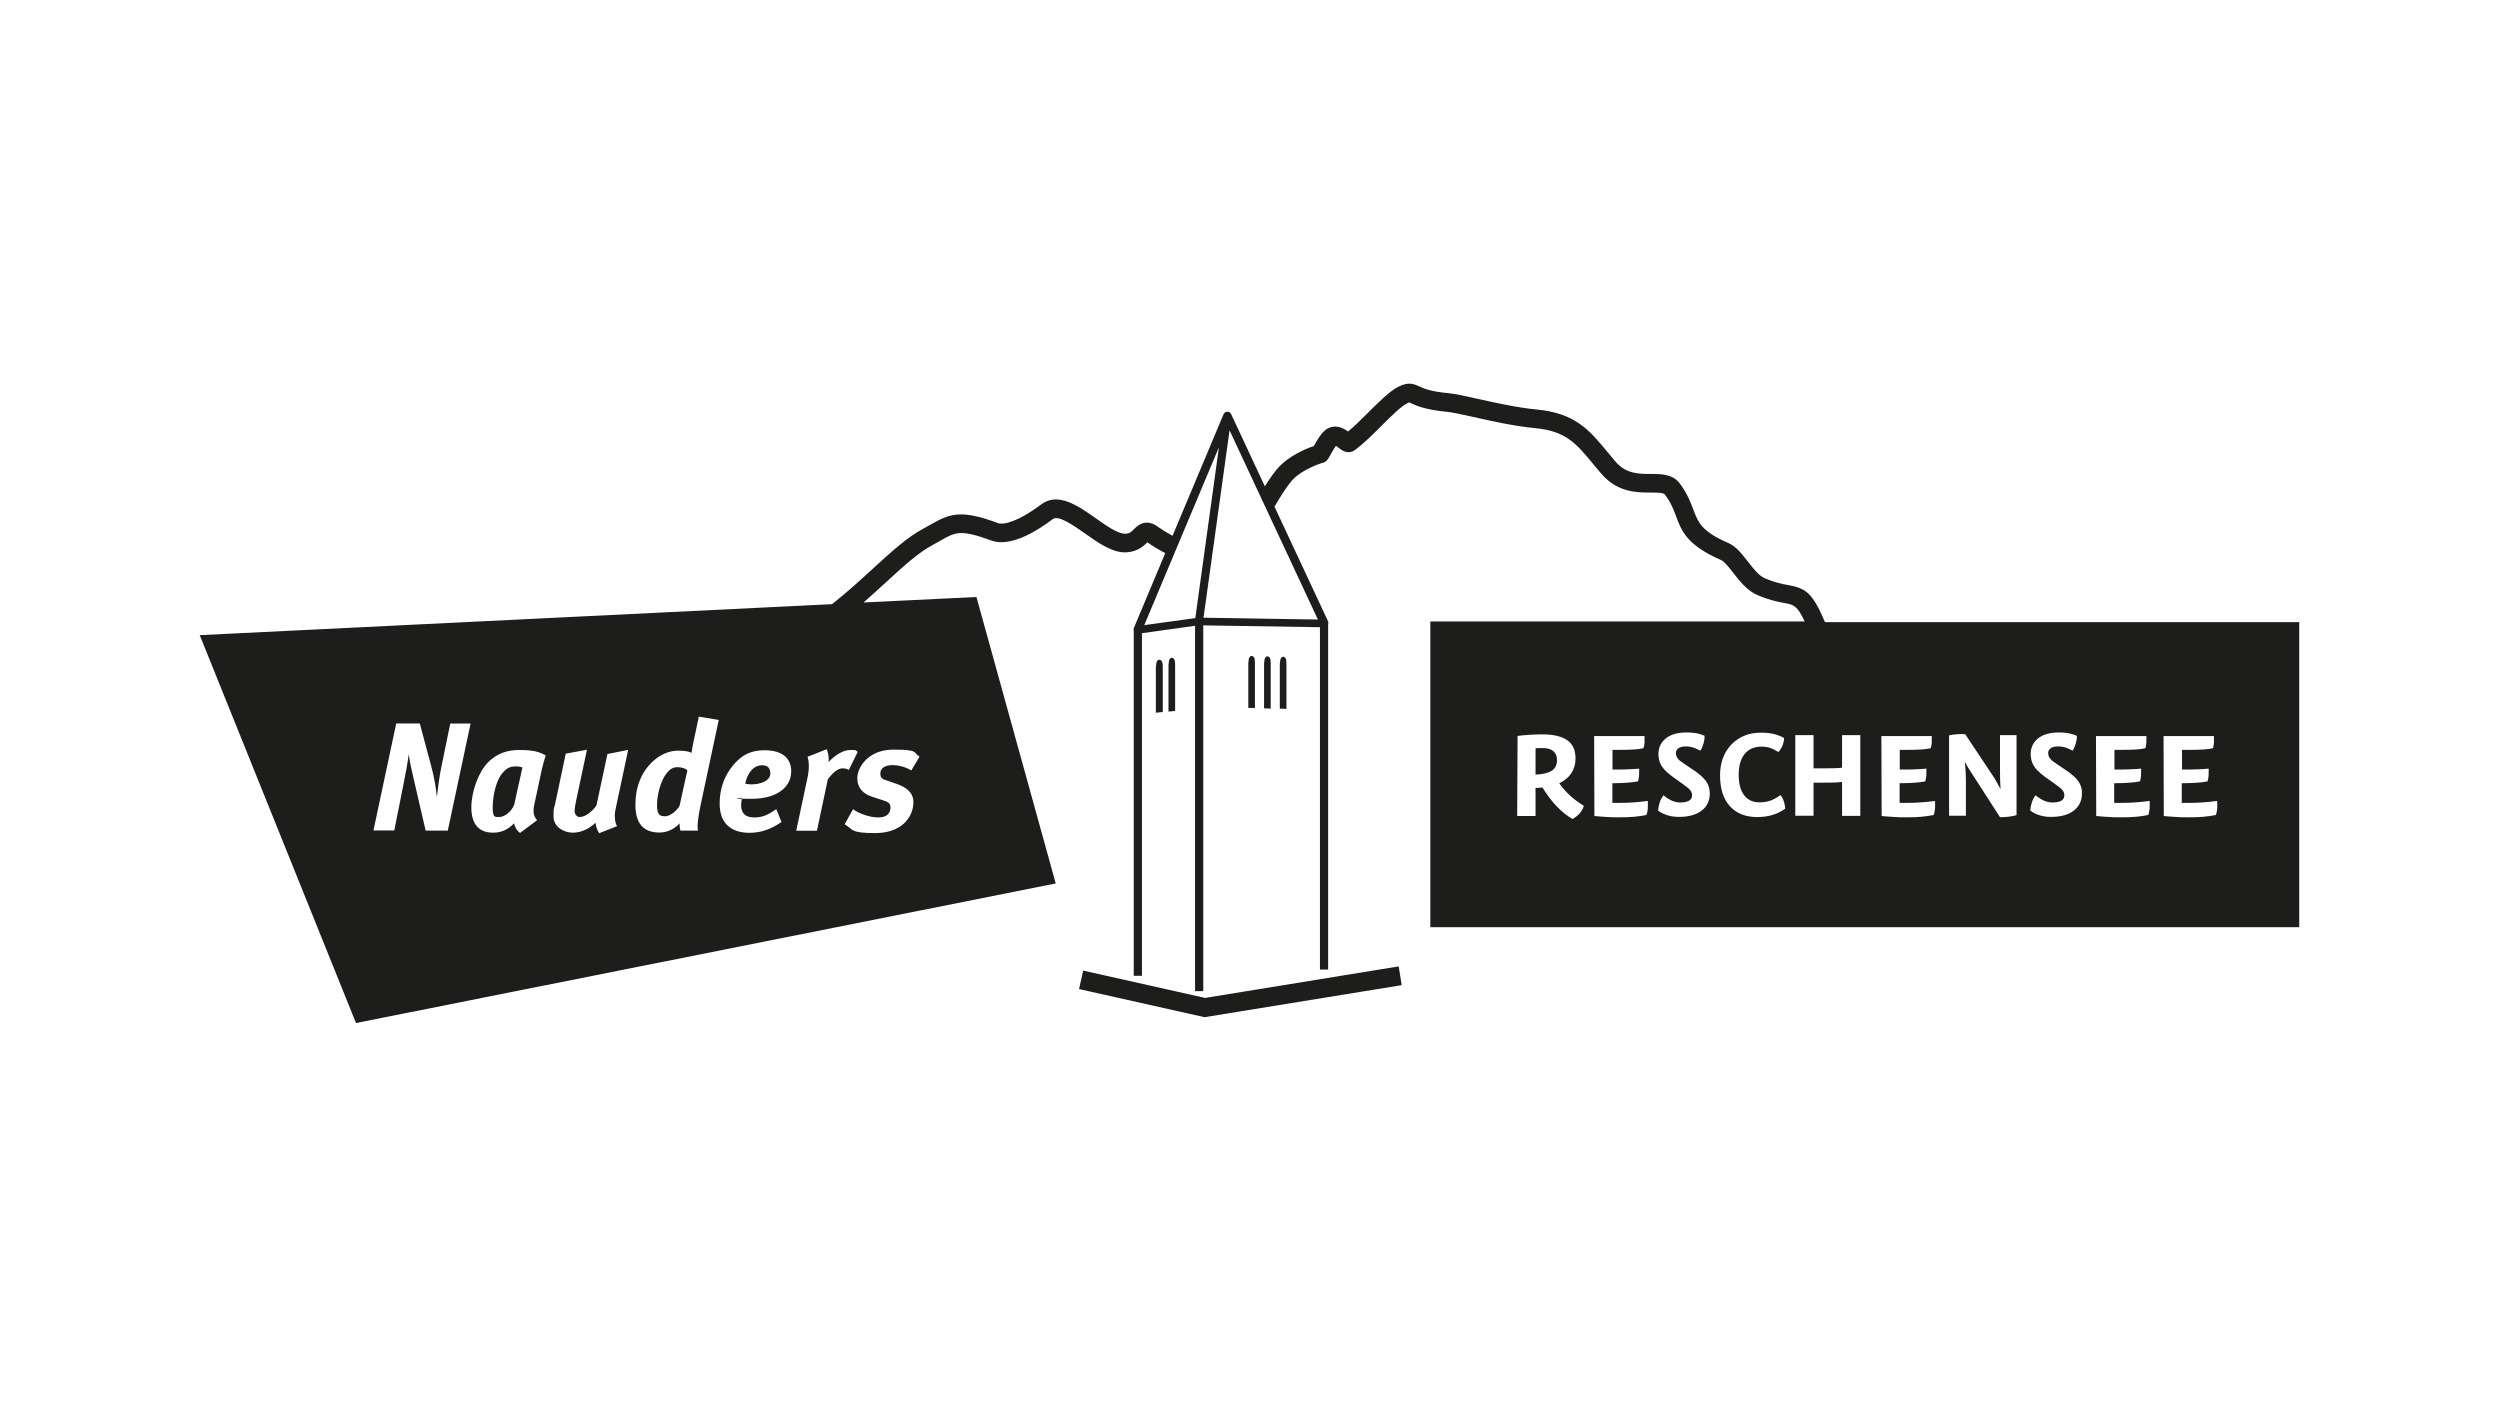 <?xml version="1.0" encoding="UTF-8"?>
<svg xmlns="http://www.w3.org/2000/svg" version="1.1" viewBox="0 0 1920 1080">
  <defs>
    <style>
      .cls-1 {
        fill: #1d1d1b;
      }
    </style>
  </defs>
  <!-- Generator: Adobe Illustrator 28.7.4, SVG Export Plug-In . SVG Version: 1.2.0 Build 166)  -->
  <g>
    <g id="Ebene_1">
      <path class="cls-1" d="M1765.8,712.6v-234.8h-364.2c-9.8-23.1-15-26-28.4-28.5-4.4-.8-10-1.8-17.8-5.2-4.6-1.9-8.9-7.5-13.1-12.9-4.6-5.9-8.9-11.5-14.8-14.1-20.7-9-23.2-15.6-27-25.7-2.2-5.8-4.7-12.5-10.5-20.2-5.4-7.1-14-7.2-22.2-7.2-9.4,0-19.1-.1-27.1-9.5-2.2-2.6-4.3-5.1-6.2-7.4-13.8-16.7-24.6-29.8-54.4-32.6-14.7-1.4-31.9-5.2-45.7-8.3-9.5-2.1-17.1-3.8-21.7-4.2-14.3-1.3-19.7-3.8-22.9-5.3-4.7-2.2-8.4-3.3-15.6.2-6.8,3.3-14.8,11.4-23.4,19.9-5.2,5.2-10.6,10.6-15.5,14.6-3.3-2.4-8.6-5.4-14.7-2.8-4.2,1.8-7.6,6.7-11.6,14-7.3,2.3-19.1,8-26.3,15.5-3.5,3.6-7.3,9.1-11.3,15.4l-25.9-55.5c-.6-1.3-1.9-2-3.3-1.8-1.1.2-2,.9-2.5,1.9l-39.2,93.4c-4.4-2.4-8.3-4.8-11.2-6.9-9.6-7.1-16-.6-18.4,1.8-2,2.1-3.2,3.3-6.5,3.5-5.8.3-14.8-6.2-22.9-11.9-13.5-9.5-28.9-20.3-41.7-10.7-17.7,13.3-29.1,16.1-33.5,14.4-28.5-10.7-37.1-7-51.1.9-1.8,1-3.7,2.1-5.9,3.3-12.5,6.6-24.8,17.9-39,30.9-9.6,8.8-19.9,18.2-31.3,27.2l-485.6,23.8,120,297.9,537.4-107.2-60.9-220-86.7,4.2c6-5.3,11.7-10.4,17-15.3,13.5-12.4,25.1-23,36-28.8,2.3-1.2,4.4-2.4,6.3-3.5,11.1-6.4,15.2-8.7,38.7,0,7.8,2.9,22.3,2.4,47.3-16.4,4.4-3.3,15.6,4.6,24.6,10.9,10.5,7.4,21.4,15.2,32,14.6,8.8-.5,13.3-5,16.1-7.7,3.3,2.4,8.1,5.4,13.7,8.3l-24.1,57.5c-.3.6-.3,1.3-.1,1.9v265.2h6.3v-263.1l40.8-5.7v280.6h6.3v-280.9l89.6,1.4v262.9h6.3v-265.1c.2-.7.3-1.5,0-2.2l-41.2-88.2c5.2-8.8,10.4-17,14.4-21.1,6.8-7,18.9-11.4,21.7-12.3,3.7-.4,5.4-3.7,6.3-5.3,2.5-4.7,4.1-7,4.8-8,.7.4,1.4,1,1.9,1.4,2.1,1.7,7.2,5.7,12.4,2,6.6-4.8,13.9-11.9,20.8-18.9,7-7,14.9-14.8,19.5-17.1,1-.5,1.5-.7,1.6-.8.5.2.9.4,1.5.7,4.1,1.9,10.9,5,27.7,6.6,3.7.3,11.2,2,19.9,3.9,14.2,3.2,31.8,7.1,47.5,8.6,23.8,2.2,31.6,11.7,44.6,27.4,2,2.4,4.1,5,6.4,7.6,12.3,14.4,27.2,14.5,38.1,14.5,4.5,0,9.6,0,10.7,1.5,4.6,6,6.5,11.1,8.5,16.4,4.3,11.6,8.4,22.5,34.8,34,2.4,1,6,5.6,9.1,9.6,5.1,6.5,10.8,13.9,18.9,17.3,9.3,4,16,5.2,20.9,6.1,6.5,1.2,9.5,1.8,15.2,14.1h-287.5v234.8h667.5ZM648.7,633.1l6.4-11.6c4.7,3.3,12.7,6.3,19.5,6.3s9.3-3.5,9.3-7.6-2.6-4.5-7.7-6.2l-6.7-2.2c-6.3-2.1-11.1-6.4-11.1-14.2s7.9-21.9,27.8-21.9,15,2.4,20,5.4l-6.3,10.6c-5.3-3.1-10.3-4.1-14.8-4.1s-9,1.9-9,6.3,2,4.5,6.4,6l6.9,2.4c6,2.1,12.1,6.2,12.1,13.6,0,12.1-9.5,23.9-29.2,23.9s-16.7-2.7-23.5-6.7h0ZM361.4,555.7l-17.5,82.2h-17l-7.3-31.5c-2.4-10.3-5.2-22.1-5.7-27.2-.8,6.7-2.7,16.7-4.1,23.5l-7,35.1h-16l17.5-82.2h18.1l8.8,32.9c2.4,8.8,3.8,17.7,4.3,23.7.7-6.4,2.2-17.4,3.4-22.9l6.9-33.6h15.7ZM419.1,580.3c-1.3,3.7-3,10.3-3.9,14.9l-4.9,22.9c-1.1,5.2-.6,8.8,2.2,11.8l-13.1,9.8c-2.8-1.9-4.1-5.1-4.6-7.4-4.5,4.7-9.5,7.2-16.1,7.2-11,0-16.7-6.7-16.7-19.3s5.6-27.4,12.8-34.7c6.6-6.6,14.1-9.5,24.1-9.5s15,1.2,20.1,4.1h0ZM482.4,576l-9.8,46.2c-.8,4-.5,9.5,1.3,12.3l-13.7,5.4c-1.4-2.1-2.6-5.2-2.8-8-4.5,4.1-10.4,7.6-17.5,7.6s-14.8-4.7-14.8-12.3.2-5.2,1.2-9.6l8.2-38.8,16.3-3-8.3,38.9c-.7,3.2-1.2,6.5-1.2,8.2,0,2.6,1.9,4.6,3.8,4.6,4.9,0,10.6-5.2,13-9l8.4-39.4,16-3.2h0ZM552,552.9l-13.4,62.9c-3.2,14.9-3.1,19.8-2.5,22.1h-13.6c-.2-1-.7-3.9-.6-5.6-3.8,4.4-9.7,7.1-15.3,7.1-12.7,0-18.6-7.2-18.6-21.3s4.7-25.2,13.3-33.3c5.6-5.2,12.4-8.3,19.5-8.3s9.1,1.1,10.3,1.7c.1-1,.5-3.4,1.2-7l4.4-20.8,15.3,2.5h0ZM607.6,592.7c0,11.5-10.5,20.8-30.6,20.8s-7.2-.8-7.2-.8c0,0-.6,3.9-.6,5.4,0,6.9,3.5,9.7,10.2,9.7s11.1-2.4,16.8-6.4l4,9.9c-8.2,5.7-16.1,8.3-24.6,8.3-14.4,0-22.9-7.6-22.9-22.2s5.6-25.4,13.6-33.2c6-5.8,12.8-8,20.8-8,12,0,20.6,4.7,20.6,16.6h0ZM658.8,577.3l-6.9,14c-1.4-.8-2.8-1.2-4.6-1.2-3.1,0-6.5,1.8-11.5,8.3l-8.4,39.6h-15.9l8.5-40c1.7-7.6,1.4-12.9.2-16.8l14.7-5.8c1,2,1.9,6.4,1.4,9.8,5.3-5.4,11-9.2,16.9-9.2s3.3.2,5.4,1.3h0ZM936.2,343.1l-18.2,131.6-39.2,5.4,57.5-137h0ZM1012.1,475.8l-87.8-1.4,20-143.9,67.8,145.2h0ZM1197.3,601.3c2.6,3.7,5.5,6.9,8.5,9.7,3,2.8,6.6,5.4,10.6,7.9-.6,2-1.6,3.9-3,5.5-1.4,1.7-3.3,3.2-5.7,4.6-4.3-2.5-8.3-5.7-12.2-9.8-3.9-4.1-7.5-8.9-10.9-14.4-.6,0-1.2.1-2,.2-.8,0-1.9.1-3.3.2v21.5c-.1,0-14.1,0-14.1,0l.3-61.5c3-.4,6.2-.7,9.6-.9,3.3-.2,6.5-.3,9.6-.3,8.6,0,14.9,1.6,19.1,4.6,4.2,3,6.2,7.6,6.2,13.9,0,4.3-1.1,8.1-3.2,11.3-2.1,3.2-5.2,5.8-9.3,7.8h0ZM1238.3,601.5v15.1s5.6,0,5.6,0c4,0,7.7-.1,11.1-.4,3.3-.2,6.8-.6,10.5-1.1.1,2.2.1,4.2,0,6.1-.2,1.8-.5,3.4-1,4.7-3.3.7-6.5,1.1-9.7,1.4-3.2.3-7,.4-11.5.4-3.5,0-6.8,0-9.9-.3-3.1-.2-6.1-.4-8.9-.7l-.2-61.4h38.7c0,1.8,0,3.6,0,5-.1,1.5-.4,2.9-.8,4.3-1.9.5-4.3.8-7.2,1-2.9.2-6.8.3-11.7.3h-4.9s0,15.1,0,15.1h3.5c3.3,0,6.5,0,9.4-.2,2.9-.1,5.4-.3,7.6-.5,0,1.9,0,3.7-.1,5.4-.2,1.7-.4,3.2-.8,4.4-2.5.5-5.1.8-8,1-2.9.2-6.1.4-9.7.4h-1.8ZM1313.1,608c.3,5.7-1.4,10.2-5.1,13.6-3.7,3.4-9,5.3-15.8,5.7-4,.2-7.5,0-10.6-.9-3.1-.8-5.9-2.1-8.2-3.9.2-2.4.7-4.5,1.3-6.4.6-1.8,1.6-3.6,2.8-5.3,2.8,2.2,5.3,3.7,7.4,4.5,2.1.8,4.4,1.1,6.7,1,2.8-.2,4.8-.7,6.1-1.7,1.3-1,1.9-2.4,1.8-4.2,0-1.1-.5-2.3-1.3-3.4-.8-1.1-2.8-2.8-6.1-5.1l-6.9-4.9c-4.3-3.1-7.2-5.9-8.8-8.3-1.6-2.4-2.5-5.2-2.7-8.4-.3-5.1,1.3-9.2,4.7-12.4,3.4-3.2,8.2-4.9,14.4-5.3,3.1-.2,6,0,8.6.3s5.1,1.1,7.7,2.2c.1,1.8-.2,3.7-.8,5.9-.6,2.1-1.4,4-2.4,5.5-2.9-1.5-5.3-2.4-7-2.8-1.8-.4-3.5-.5-5.4-.4-2.1.1-3.7.7-4.8,1.6-1.1.9-1.7,2.2-1.6,3.7,0,1,.3,1.9.7,2.8.4.8,1.1,1.6,1.9,2.4.2.3.7.7,1.5,1.2.8.6,1.9,1.3,3.3,2.3l7,4.7c3.9,2.7,6.8,5.3,8.6,7.8,1.8,2.5,2.8,5.2,2.9,8.1h0ZM1335.3,594.8c0,6.8,1.3,12.1,4.1,15.8,2.7,3.7,6.7,5.6,11.9,5.6,2.9,0,5.6-.4,8-1.2,2.5-.8,5.2-2.3,8.1-4.4,1.1,1.3,1.9,2.8,2.5,4.6.6,1.7,1,3.6,1.2,5.8-3,2.2-6.3,3.8-9.9,4.9-3.6,1.1-7.5,1.6-11.7,1.6-9.1,0-16.1-2.9-21.1-8.5-5-5.6-7.4-13.5-7.4-23.6,0-9.9,3.1-17.9,9-23.9,5.9-5.9,13.5-8.9,22.6-8.8,3.4,0,6.5.3,9.2.9,2.7.6,5.5,1.6,8.4,3.2,0,2-.5,3.8-1.2,5.7-.7,1.8-1.8,3.5-3.1,5.1-2.8-1.7-5.1-2.8-6.9-3.4-1.8-.5-3.8-.8-5.9-.8-5.7,0-10,1.8-13.1,5.5-3.1,3.7-4.6,9-4.7,15.9h0ZM1428.7,564.7v61.9s-14,0-14,0v-26.1c-1.9.3-4.1.4-6.6.5-2.5,0-5.6.1-9.3.1h-6v25.4s-14,0-14,0v-61.9s14,0,14,0v25.5s7.1,0,7.1,0c2.9,0,5.6,0,8-.1,2.4,0,4.7-.2,6.8-.4v-25h14ZM1458.9,601.5v15.1s5.6,0,5.6,0c4,0,7.7-.1,11.1-.4,3.3-.2,6.8-.6,10.5-1.1.1,2.2.1,4.2,0,6.1-.2,1.8-.5,3.4-1,4.7-3.3.7-6.5,1.1-9.7,1.4-3.2.3-7,.4-11.5.4-3.5,0-6.8,0-9.9-.3-3.1-.2-6.1-.4-8.9-.7l-.2-61.4h38.7c0,1.8,0,3.6,0,5-.1,1.5-.4,2.9-.8,4.3-1.9.5-4.3.8-7.2,1-2.9.2-6.8.3-11.7.3h-4.9s0,15.1,0,15.1h3.5c3.3,0,6.5,0,9.4-.2,2.9-.1,5.4-.3,7.6-.5,0,1.9,0,3.7-.1,5.4-.2,1.7-.4,3.2-.8,4.4-2.5.5-5.1.8-8,1-2.9.2-6.1.4-9.7.4h-1.8ZM1548.7,564.5v61.5c-1.5.5-3.4.9-5.7,1.2-2.3.3-4.7.4-7,.4l-20.1-31.2c-1.7-2.6-3.1-4.7-4.1-6.4-1-1.7-1.9-3.2-2.5-4.5h-.3c.3,2.3.4,4.6.6,6.8.1,2.2.2,4.3.2,6.2v28h-12.9v-61.7c1.5-.4,3.4-.7,5.9-.9,2.5-.2,4.6-.2,6.5,0l20.5,30.8c1.4,2,2.6,3.9,3.6,5.8,1,1.8,2,3.6,2.8,5.2h.2c-.1-1.9-.2-4-.3-6.3,0-2.3-.1-4.6-.1-6.7v-28.1h12.9ZM1598.9,608c.3,5.7-1.4,10.2-5.1,13.6-3.7,3.4-9,5.3-15.8,5.7-4,.2-7.5,0-10.6-.9-3.1-.8-5.8-2.1-8.2-3.9.2-2.4.7-4.5,1.3-6.4.6-1.8,1.5-3.6,2.8-5.3,2.8,2.2,5.3,3.7,7.5,4.5,2.1.8,4.4,1.1,6.7,1,2.8-.2,4.8-.7,6.1-1.7,1.3-1,1.9-2.4,1.8-4.2,0-1.1-.5-2.3-1.3-3.4-.8-1.1-2.8-2.8-6.1-5.1l-6.9-4.9c-4.3-3.1-7.2-5.9-8.8-8.3-1.6-2.4-2.5-5.2-2.7-8.4-.3-5.1,1.3-9.2,4.7-12.4,3.4-3.2,8.2-4.9,14.4-5.3,3.1-.2,6,0,8.6.3,2.6.4,5.1,1.1,7.7,2.2.1,1.8-.2,3.7-.8,5.9-.6,2.1-1.4,4-2.4,5.5-2.9-1.5-5.3-2.4-7-2.8-1.8-.4-3.5-.5-5.4-.4-2.1.1-3.7.7-4.8,1.6-1.1.9-1.7,2.2-1.6,3.7,0,1,.3,1.9.7,2.8.4.8,1.1,1.6,1.9,2.4.2.3.7.7,1.5,1.2.8.6,1.9,1.3,3.3,2.3l7,4.7c3.9,2.7,6.8,5.3,8.6,7.8,1.8,2.5,2.8,5.2,2.9,8.1h0ZM1623.7,601.5v15.1s5.6,0,5.6,0c4,0,7.7-.1,11.1-.4,3.3-.2,6.8-.6,10.5-1.1.1,2.2.1,4.2,0,6.1-.2,1.8-.5,3.4-1,4.7-3.3.7-6.5,1.1-9.7,1.4-3.2.3-7,.4-11.5.4-3.5,0-6.8,0-9.9-.3-3.2-.2-6.1-.4-8.9-.7l-.2-61.4h38.7c0,1.8,0,3.6,0,5-.1,1.5-.4,2.9-.7,4.3-1.9.5-4.3.8-7.2,1-2.9.2-6.8.3-11.7.3h-4.9s0,15.1,0,15.1h3.5c3.3,0,6.5,0,9.4-.2,2.9-.1,5.4-.3,7.6-.5,0,1.9,0,3.7-.1,5.4-.2,1.7-.4,3.2-.8,4.4-2.5.5-5.1.8-8,1-2.9.2-6.1.4-9.7.4h-1.8ZM1675.6,601.5v15.1s5.6,0,5.6,0c4,0,7.7-.1,11.1-.4,3.3-.2,6.8-.6,10.5-1.1.1,2.2.1,4.2,0,6.1-.2,1.8-.5,3.4-1,4.7-3.3.7-6.5,1.1-9.7,1.4-3.2.3-7,.4-11.5.4-3.5,0-6.8,0-9.9-.3-3.1-.2-6.1-.4-8.9-.7l-.2-61.4h38.7c0,1.8,0,3.6,0,5-.1,1.5-.4,2.9-.7,4.3-1.9.5-4.3.8-7.2,1-2.9.2-6.8.3-11.7.3h-4.9s0,15.1,0,15.1h3.5c3.3,0,6.5,0,9.4-.2,2.9-.1,5.4-.3,7.6-.5,0,1.9,0,3.7-.1,5.4-.2,1.7-.4,3.2-.8,4.4-2.5.5-5.1.8-8,1-2.9.2-6.1.4-9.7.4h-1.8ZM1191.7,592c2.7-1.8,4-4.4,4.1-8,0-3.1-.9-5.4-2.8-7.1-1.9-1.6-4.6-2.4-8.3-2.4-1.1,0-2.1,0-3,0-.9,0-1.7.1-2.4.2v20.2c5.5-.2,9.7-1.2,12.4-3h0ZM591.6,594c0-3.7-1.6-6.3-6.4-6.3s-10.5,3.5-12.9,14.1c0,0,2.4.6,4.5.6,6.9,0,14.8-2.4,14.8-8.4h0ZM521.9,618.9l6-27.3c-1.5-1.5-4.3-2.4-7.7-2.4s-6,1.7-8.3,4.7c-4.6,5.9-7.3,16.7-7.3,24.2s2,8.8,6.2,8.8,9.3-4.7,11.1-8h0ZM394.9,618l6.3-28.5c-.7-.5-2.8-.9-4.3-.9-3.9,0-6.9.2-11.1,5.2-5,5.9-7.4,17.9-7.4,25.9s1.4,7.8,4.8,7.8c5,0,10.1-5.1,11.7-9.5h0ZM887.7,511.7v35.7l5.3-.6v-35.1h0c0-3.7-1.2-5-2.6-5s-2.5,1.3-2.6,5h0ZM897.4,510.2v36.3l5.1-.5v-35.7h0c0-3.8-1.1-5.1-2.5-5.1s-2.4,1.3-2.5,5.1h0ZM958.7,508.7v35h5.1v-35h0c0-3.6-1.1-4.9-2.5-4.9s-2.4,1.3-2.5,4.9h0ZM970.8,509v35l5.1.2v-35.2h0c0-3.6-1.1-4.9-2.5-4.9s-2.4,1.3-2.5,4.9h0ZM982.9,509.3v34.9l5.1.2v-35.1h0c0-3.6-1.1-4.9-2.5-4.9s-2.4,1.3-2.5,4.9h0ZM831.9,745.4l-3.2,14.2,96.4,21.6,151.4-24.6-2.3-14.4-148.7,24.2-93.7-21h0Z"/>
    </g>
  </g>
</svg>